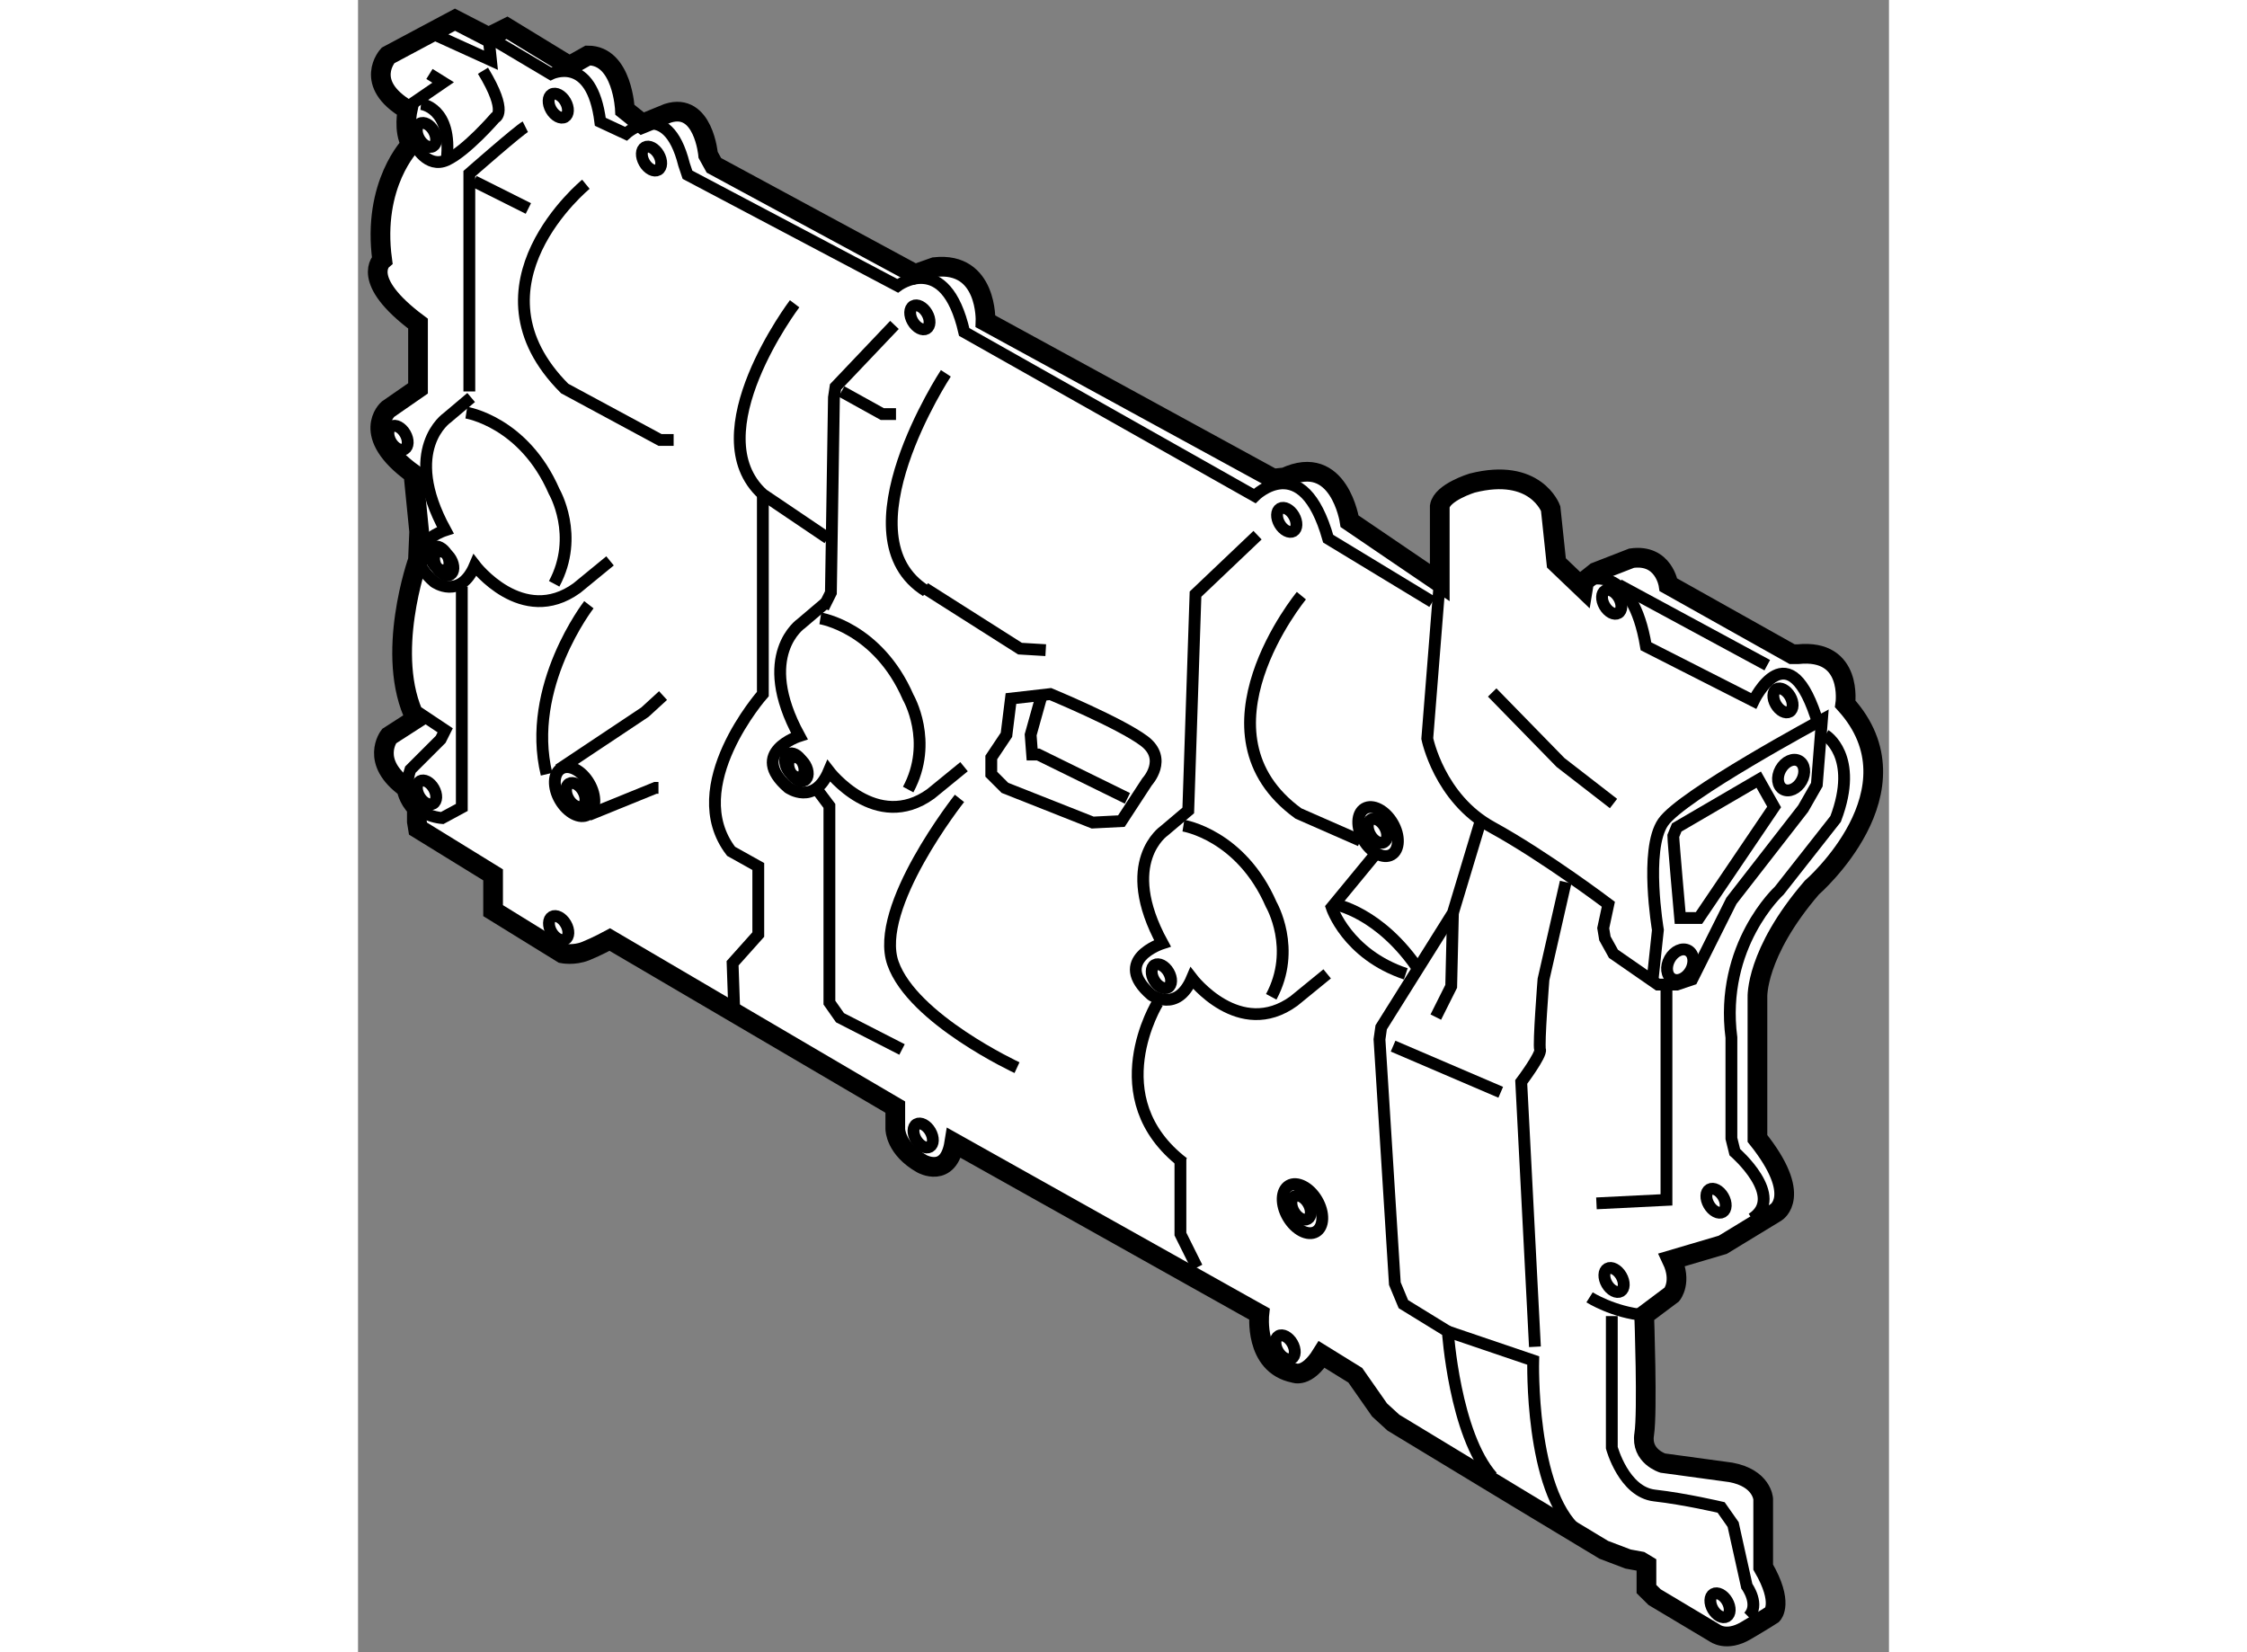 <?xml version="1.0" encoding="utf-8"?>
<!-- Generator: Adobe Illustrator 15.1.0, SVG Export Plug-In . SVG Version: 6.00 Build 0)  -->
<!DOCTYPE svg PUBLIC "-//W3C//DTD SVG 1.1//EN" "http://www.w3.org/Graphics/SVG/1.1/DTD/svg11.dtd">
<svg version="1.1" xmlns="http://www.w3.org/2000/svg" xmlns:xlink="http://www.w3.org/1999/xlink" x="0px" y="0px" width="244.8px"
	 height="180px" viewBox="47.65 15.699 38.853 41.93" enable-background="new 0 0 244.8 180" xml:space="preserve">
	
<rect x="47.65" y="15.699" width="38.853" height="41.93" fill="#808080" stroke="none"/>
	
<g><path fill="#FFFFFF" stroke="#000000" stroke-width="0.5" d="M49.171,29.914c0,0-0.864,2.42-0.058,4.033l-0.674,0.434
			c0,0-0.499,0.645,0.439,1.318c0,0,0.03,0.266,0.265,0.5v0.352l0.029,0.176l1.906,1.174v0.908l1.76,1.086
			c0,0,0.293,0.059,0.587-0.059c0.293-0.117,0.615-0.293,0.615-0.293l7.245,4.252v0.557c0,0,0,0.5,0.675,0.881
			c0,0,0.675,0.381,0.821-0.527l7.743,4.34c0,0-0.146,1.291,0.88,1.496c0,0,0.322,0.146,0.703-0.469l0.852,0.527l0.616,0.881
			l0.352,0.322l3.196,1.936l2.142,1.291l0.616,0.234l0.321,0.059l0.146,0.088v0.615l0.207,0.205l1.524,0.91
			c0,0,0.293,0.234,0.792-0.059s0.674-0.41,0.674-0.41s0.294-0.295-0.234-1.203v-1.73c0,0-0.029-0.527-0.821-0.674l-1.729-0.236
			c0,0-0.559-0.174-0.47-0.732c0.088-0.559,0-3.021,0-3.021l0.703-0.527c0,0,0.264-0.322,0-0.879l1.291-0.381l1.35-0.822
			c0,0,0.703-0.41-0.47-1.877v-3.578c0,0-0.059-1.115,1.38-2.787c0,0,2.844-2.463,0.849-4.662c0,0,0.206-1.408-1.202-1.262h-0.146
			l-3.138-1.76c0,0-0.117-0.793-0.938-0.676l-0.91,0.354l-0.293,0.234l-0.029,0.176l-0.675-0.645l-0.146-1.379
			c0,0-0.381-1.057-1.994-0.646c0,0-0.763,0.234-0.82,0.588v1.936l-2.288-1.555c0,0-0.264-1.76-1.643-1.115l-0.293,0.031
			l-7.304-3.99c0,0,0.059-1.525-1.291-1.377l-0.499,0.176l-5.103-2.758l-0.146-0.264c0,0-0.117-1.35-1.027-1.057l-0.645,0.264
			l-0.44-0.352c0,0-0.058-1.379-0.938-1.379l-0.471,0.264l-1.584-0.967l-0.469,0.234l-0.851-0.439l-1.701,0.908
			c0,0-0.645,0.705,0.499,1.379c0,0-0.117,0.527,0.087,0.879c0,0-0.996,0.998-0.732,2.934c0,0-0.587,0.5,0.909,1.613v1.643
			l-0.763,0.529c0,0-0.733,0.645,0.646,1.641l0.146,1.467L49.171,29.914z"></path><ellipse transform="matrix(0.864 -0.504 0.504 0.864 -9.687 34.39)" fill="none" stroke="#000000" stroke-width="0.3" cx="58.717" cy="35.099" rx="0.209" ry="0.332"></ellipse><ellipse transform="matrix(0.864 -0.504 0.504 0.864 -4.844 39.832)" fill="none" stroke="#000000" stroke-width="0.3" cx="71.196" cy="28.869" rx="0.209" ry="0.332"></ellipse><ellipse transform="matrix(0.863 -0.505 0.505 0.863 -3.513 34.53)" fill="none" stroke="#000000" stroke-width="0.3" cx="61.914" cy="23.742" rx="0.209" ry="0.332"></ellipse><ellipse transform="matrix(0.864 -0.504 0.504 0.864 -2.423 30.457)" fill="none" stroke="#000000" stroke-width="0.3" cx="55.08" cy="19.707" rx="0.209" ry="0.331"></ellipse><ellipse transform="matrix(0.864 -0.504 0.504 0.864 -4.767 44.272)" fill="none" stroke="#000000" stroke-width="0.3" cx="79.44" cy="30.947" rx="0.209" ry="0.33"></ellipse><ellipse transform="matrix(0.865 -0.502 0.502 0.865 -5.498 46.566)" fill="none" stroke="#000000" stroke-width="0.3" cx="83.807" cy="33.502" rx="0.208" ry="0.331"></ellipse><ellipse transform="matrix(0.866 -0.501 0.501 0.866 -2.126 28.86)" fill="none" stroke="#000000" stroke-width="0.3" cx="52.707" cy="18.391" rx="0.209" ry="0.331"></ellipse><ellipse transform="matrix(0.866 -0.501 0.501 0.866 -2.947 27.285)" fill="none" stroke="#000000" stroke-width="0.3" cx="49.363" cy="19.133" rx="0.209" ry="0.331"></ellipse><ellipse transform="matrix(0.866 -0.501 0.501 0.866 -6.89 27.955)" fill="none" stroke="#000000" stroke-width="0.3" cx="48.639" cy="26.815" rx="0.209" ry="0.331"></ellipse><ellipse transform="matrix(0.863 -0.505 0.505 0.863 -8.274 29.213)" fill="none" stroke="#000000" stroke-width="0.3" cx="49.73" cy="29.863" rx="0.209" ry="0.332"></ellipse><ellipse transform="matrix(0.864 -0.504 0.504 0.864 -11.308 29.774)" fill="none" stroke="#000000" stroke-width="0.3" cx="49.376" cy="35.787" rx="0.209" ry="0.33"></ellipse><ellipse transform="matrix(0.864 -0.503 0.503 0.864 -10.826 31.635)" fill="none" stroke="#000000" stroke-width="0.3" cx="53.192" cy="35.873" rx="0.21" ry="0.332"></ellipse><ellipse transform="matrix(0.864 -0.504 0.504 0.864 -12.586 31.933)" fill="none" stroke="#000000" stroke-width="0.3" cx="52.728" cy="39.228" rx="0.209" ry="0.332"></ellipse><ellipse transform="matrix(0.863 -0.505 0.505 0.863 -13.99 37.419)" fill="none" stroke="#000000" stroke-width="0.3" cx="62.002" cy="44.505" rx="0.209" ry="0.332"></ellipse><ellipse transform="matrix(0.866 -0.501 0.501 0.866 -15.424 42.319)" fill="none" stroke="#000000" stroke-width="0.3" cx="71.136" cy="49.897" rx="0.209" ry="0.331"></ellipse><ellipse transform="matrix(0.864 -0.504 0.504 0.864 -17.225 49.131)" fill="none" stroke="#000000" stroke-width="0.3" cx="82.192" cy="56.402" rx="0.209" ry="0.331"></ellipse><ellipse transform="matrix(0.864 -0.504 0.504 0.864 -13.432 46.65)" fill="none" stroke="#000000" stroke-width="0.3" cx="79.503" cy="48.15" rx="0.209" ry="0.332"></ellipse><ellipse transform="matrix(0.864 -0.504 0.504 0.864 -12.066 47.68)" fill="none" stroke="#000000" stroke-width="0.3" cx="82.09" cy="46.14" rx="0.209" ry="0.331"></ellipse><polyline fill="none" stroke="#000000" stroke-width="0.3" points="48.985,18.357 49.81,17.792 49.463,17.576 		"></polyline><path fill="none" stroke="#000000" stroke-width="0.3" d="M49.594,16.578l1.43,0.65l-0.062-0.592l1.58,0.939
			c0,0,1.04-0.52,1.257,1.215l0.65,0.303c0,0,1.041-0.953,1.475,0.781l0.087,0.26l5.333,2.818c0,0,1.213-0.91,1.69,1.172
			l7.372,4.162c0,0,1.215-1.215,1.865,1.084l2.645,1.604"></path><line fill="none" stroke="#000000" stroke-width="0.3" x1="79.643" y1="30.541" x2="83.414" y2="32.58"></line><path fill="none" stroke="#000000" stroke-width="0.3" d="M78.905,30.41c0,0,1.083-0.389,1.431,1.691l2.731,1.387
			c0,0,0.91-1.908,1.648,0.607"></path><path fill="none" stroke="#000000" stroke-width="0.3" d="M80.509,40.513l0.13-1.213c0,0-0.346-2.039,0.131-2.732
			s4.032-2.602,4.032-2.602l-0.13,1.646l-0.347,0.607l-1.821,2.342l-0.997,1.994l-0.39,0.131h-0.479l-1.127-0.781l-0.217-0.391
			l-0.043-0.26l0.13-0.607c0,0-1.604-1.213-2.949-1.951c-1.344-0.736-1.646-2.254-1.646-2.254l0.315-3.963"></path><path fill="none" stroke="#000000" stroke-width="0.3" d="M81.029,36.914c0,0.131,0.174,2.082,0.174,2.082h0.478l1.907-2.818
			l-0.391-0.693l-2.08,1.213L81.029,36.914z"></path><path fill="none" stroke="#000000" stroke-width="0.3" d="M84.889,34.357c0,0,0.867,0.52,0.26,2.125l-1.431,1.82
			c0,0-1.518,1.389-1.214,3.729v2.559l0.086,0.348c0,0,1.302,1.127,0.435,1.691"></path><path fill="none" stroke="#000000" stroke-width="0.3" d="M76.13,36.568l-0.693,2.299l-1.821,2.904l-0.043,0.305l0.39,6.199
			l0.217,0.521l1.127,0.693c0,0,0.174,2.602,1.127,3.686"></path><path fill="none" stroke="#000000" stroke-width="0.3" d="M78.298,38.085l-0.563,2.471c0,0-0.13,1.648-0.087,1.777
			c0.043,0.131-0.478,0.824-0.478,0.824l0.348,6.721"></path><line fill="none" stroke="#000000" stroke-width="0.3" x1="73.918" y1="42.248" x2="76.65" y2="43.419"></line><polyline fill="none" stroke="#000000" stroke-width="0.3" points="75.437,38.867 75.393,40.73 75.002,41.511 		"></polyline><polyline fill="none" stroke="#000000" stroke-width="0.3" points="76.433,33.273 78.168,35.05 79.512,36.091 		"></polyline><polyline fill="none" stroke="#000000" stroke-width="0.3" points="79.079,46.238 80.856,46.15 80.856,40.816 		"></polyline><path fill="none" stroke="#000000" stroke-width="0.3" d="M75.306,49.49l2.168,0.736c0,0-0.087,3.295,1.128,4.336"></path><path fill="none" stroke="#000000" stroke-width="0.3" d="M78.904,48.623c0,0,0.607,0.383,1.388,0.451"></path><path fill="none" stroke="#000000" stroke-width="0.3" d="M79.469,49.099v3.34c0,0,0.303,1.125,1.084,1.213
			c0.78,0.088,1.69,0.303,1.69,0.303l0.305,0.434l0.347,1.563c0,0,0.346,0.477,0.042,0.779"></path><ellipse transform="matrix(0.871 0.492 -0.492 0.871 30.228 -34.736)" fill="none" stroke="#000000" stroke-width="0.3" cx="81.203" cy="40.145" rx="0.304" ry="0.413"></ellipse><ellipse transform="matrix(0.873 0.488 -0.488 0.873 27.921 -36.496)" fill="none" stroke="#000000" stroke-width="0.3" cx="84.021" cy="35.353" rx="0.304" ry="0.412"></ellipse><path fill="none" stroke="#000000" stroke-width="0.3" d="M68.597,36.652c0,0,1.459,0.23,2.229,2.002c0,0,0.655,1.125,0,2.342"></path><ellipse transform="matrix(0.866 -0.501 0.501 0.866 -8.549 41.735)" fill="none" stroke="#000000" stroke-width="0.3" cx="73.483" cy="36.795" rx="0.209" ry="0.331"></ellipse><ellipse transform="matrix(0.863 -0.505 0.505 0.863 -8.536 42.157)" fill="none" stroke="#000000" stroke-width="0.3" cx="73.548" cy="36.834" rx="0.428" ry="0.677"></ellipse><ellipse transform="matrix(0.864 -0.504 0.504 0.864 -13.59 42.397)" fill="none" stroke="#000000" stroke-width="0.3" cx="71.563" cy="46.316" rx="0.209" ry="0.332"></ellipse><ellipse transform="matrix(0.863 -0.505 0.505 0.863 -13.606 42.539)" fill="none" stroke="#000000" stroke-width="0.3" cx="71.628" cy="46.356" rx="0.427" ry="0.677"></ellipse><ellipse transform="matrix(0.862 -0.508 0.508 0.862 -11.137 40.12)" fill="none" stroke="#000000" stroke-width="0.3" cx="67.994" cy="40.481" rx="0.21" ry="0.331"></ellipse><path fill="none" stroke="#000000" stroke-width="0.3" d="M59.383,31.392c0,0,1.459,0.23,2.229,2.002c0,0,0.655,1.125,0,2.342"></path><path fill="none" stroke="#000000" stroke-width="0.3" d="M59.506,31.007l-0.608,0.516c0,0-1.171,0.797-0.048,2.855
			c0,0-1.311,0.422-0.281,1.311c0,0,0.656,0.467,1.03-0.422c0,0,1.205,1.576,2.587,0.578l0.844-0.689"></path><ellipse transform="matrix(0.862 -0.508 0.508 0.862 -9.743 34.714)" fill="none" stroke="#000000" stroke-width="0.3" cx="58.779" cy="35.221" rx="0.21" ry="0.332"></ellipse><path fill="none" stroke="#000000" stroke-width="0.3" d="M50.399,26.171c0,0,1.459,0.23,2.229,2.002c0,0,0.655,1.123,0,2.342"></path><path fill="none" stroke="#000000" stroke-width="0.3" d="M50.521,25.787L49.913,26.3c0,0-1.171,0.797-0.047,2.855
			c0,0-1.312,0.422-0.281,1.313c0,0,0.655,0.467,1.031-0.422c0,0,1.204,1.576,2.587,0.578l0.843-0.691"></path><ellipse transform="matrix(0.866 -0.501 0.501 0.866 -8.329 28.962)" fill="none" stroke="#000000" stroke-width="0.3" cx="49.797" cy="30" rx="0.209" ry="0.331"></ellipse><path fill="none" stroke="#000000" stroke-width="0.3" d="M49.094,19.376c0,0,0.309,0.613,0.807,0.385
			c0.499-0.23,1.229-1.076,1.229-1.076s0.345-0.115-0.309-1.191"></path><path fill="none" stroke="#000000" stroke-width="0.3" d="M49.248,18.339c0,0,0.806,0.078,0.652,1.422"></path><path fill="none" stroke="#000000" stroke-width="0.3" d="M51.896,18.916c-0.153,0.076-1.421,1.189-1.421,1.189v0.193v5.336"></path><path fill="none" stroke="#000000" stroke-width="0.3" d="M50.284,30.585v5.605l-0.499,0.27c0,0-1.19-0.078-0.807-1.229
			l0.769-0.768l0.115-0.23l-0.691-0.461"></path><line fill="none" stroke="#000000" stroke-width="0.3" x1="50.591" y1="20.298" x2="51.973" y2="20.99"></line><path fill="none" stroke="#000000" stroke-width="0.3" d="M53.433,20.375c0,0-3.148,2.572-0.538,5.184l2.419,1.305h0.346"></path><path fill="none" stroke="#000000" stroke-width="0.3" d="M53.509,31.046c0,0-1.612,2.074-1.074,4.301"></path><ellipse transform="matrix(0.864 -0.503 0.503 0.864 -10.792 31.6)" fill="none" stroke="#000000" stroke-width="0.3" cx="53.162" cy="35.798" rx="0.427" ry="0.676"></ellipse><polyline fill="none" stroke="#000000" stroke-width="0.3" points="52.741,35.232 54.93,33.773 55.391,33.351 		"></polyline><polyline fill="none" stroke="#000000" stroke-width="0.3" points="53.503,36.382 55.198,35.693 55.275,35.693 		"></polyline><path fill="none" stroke="#000000" stroke-width="0.3" d="M58.73,23.408c0,0-2.495,3.301-0.807,4.836l1.651,1.115"></path><path fill="none" stroke="#000000" stroke-width="0.3" d="M57.924,28.244v5.068c0,0-2.073,2.342-0.806,3.992l0.69,0.385v1.727
			l-0.652,0.729l0.039,1.115"></path><polyline fill="none" stroke="#000000" stroke-width="0.3" points="61.264,23.945 59.768,25.519 59.728,25.787 59.651,30.74 
			59.46,31.123 		"></polyline><polyline fill="none" stroke="#000000" stroke-width="0.3" points="59.268,35.693 59.613,36.152 59.613,41.144 59.882,41.527 
			61.456,42.333 		"></polyline><polyline fill="none" stroke="#000000" stroke-width="0.3" points="59.92,25.634 60.956,26.208 61.303,26.208 		"></polyline><path fill="none" stroke="#000000" stroke-width="0.3" d="M62.568,25.173c0,0-2.725,4.146-0.498,5.527"></path><polyline fill="none" stroke="#000000" stroke-width="0.3" points="62.032,30.625 64.45,32.16 65.103,32.199 		"></polyline><path fill="none" stroke="#000000" stroke-width="0.3" d="M70.478,29.281l-1.574,1.496l-0.184,5.49l-0.61,0.516
			c0,0-1.169,0.795-0.045,2.855c0,0-1.312,0.42-0.282,1.311c0,0,0.655,0.467,1.03-0.422c0,0,1.205,1.576,2.586,0.578l0.846-0.691"></path><path fill="none" stroke="#000000" stroke-width="0.3" d="M62.914,35.96c0,0-2.188,2.766-1.688,4.184
			c0.499,1.422,3.148,2.65,3.148,2.65"></path><path fill="none" stroke="#000000" stroke-width="0.3" d="M64.22,33.427l-0.114,0.92l-0.385,0.576v0.424l0.346,0.346l2.227,0.881
			l0.729-0.037l0.652-0.998c0,0,0.537-0.576-0.076-1.037c-0.614-0.459-2.38-1.189-2.38-1.189L64.22,33.427z"></path><polyline fill="none" stroke="#000000" stroke-width="0.3" points="64.988,33.388 64.72,34.347 64.758,34.847 64.911,34.847 
			67.176,35.96 		"></polyline><path fill="none" stroke="#000000" stroke-width="0.3" d="M71.591,30.816c0,0-2.879,3.494-0.077,5.527l1.574,0.691"></path><path fill="none" stroke="#000000" stroke-width="0.3" d="M67.944,41.144c0,0-1.498,2.418,0.652,4.068"></path><polyline fill="none" stroke="#000000" stroke-width="0.3" points="68.521,45.097 68.521,47.017 68.942,47.863 		"></polyline><path fill="none" stroke="#000000" stroke-width="0.3" d="M73.435,37.419l-1.076,1.307c0,0,0.385,1.189,1.881,1.688"></path><path fill="none" stroke="#000000" stroke-width="0.3" d="M72.436,38.648c0,0,1.151,0.191,2.149,1.689"></path></g>


</svg>
